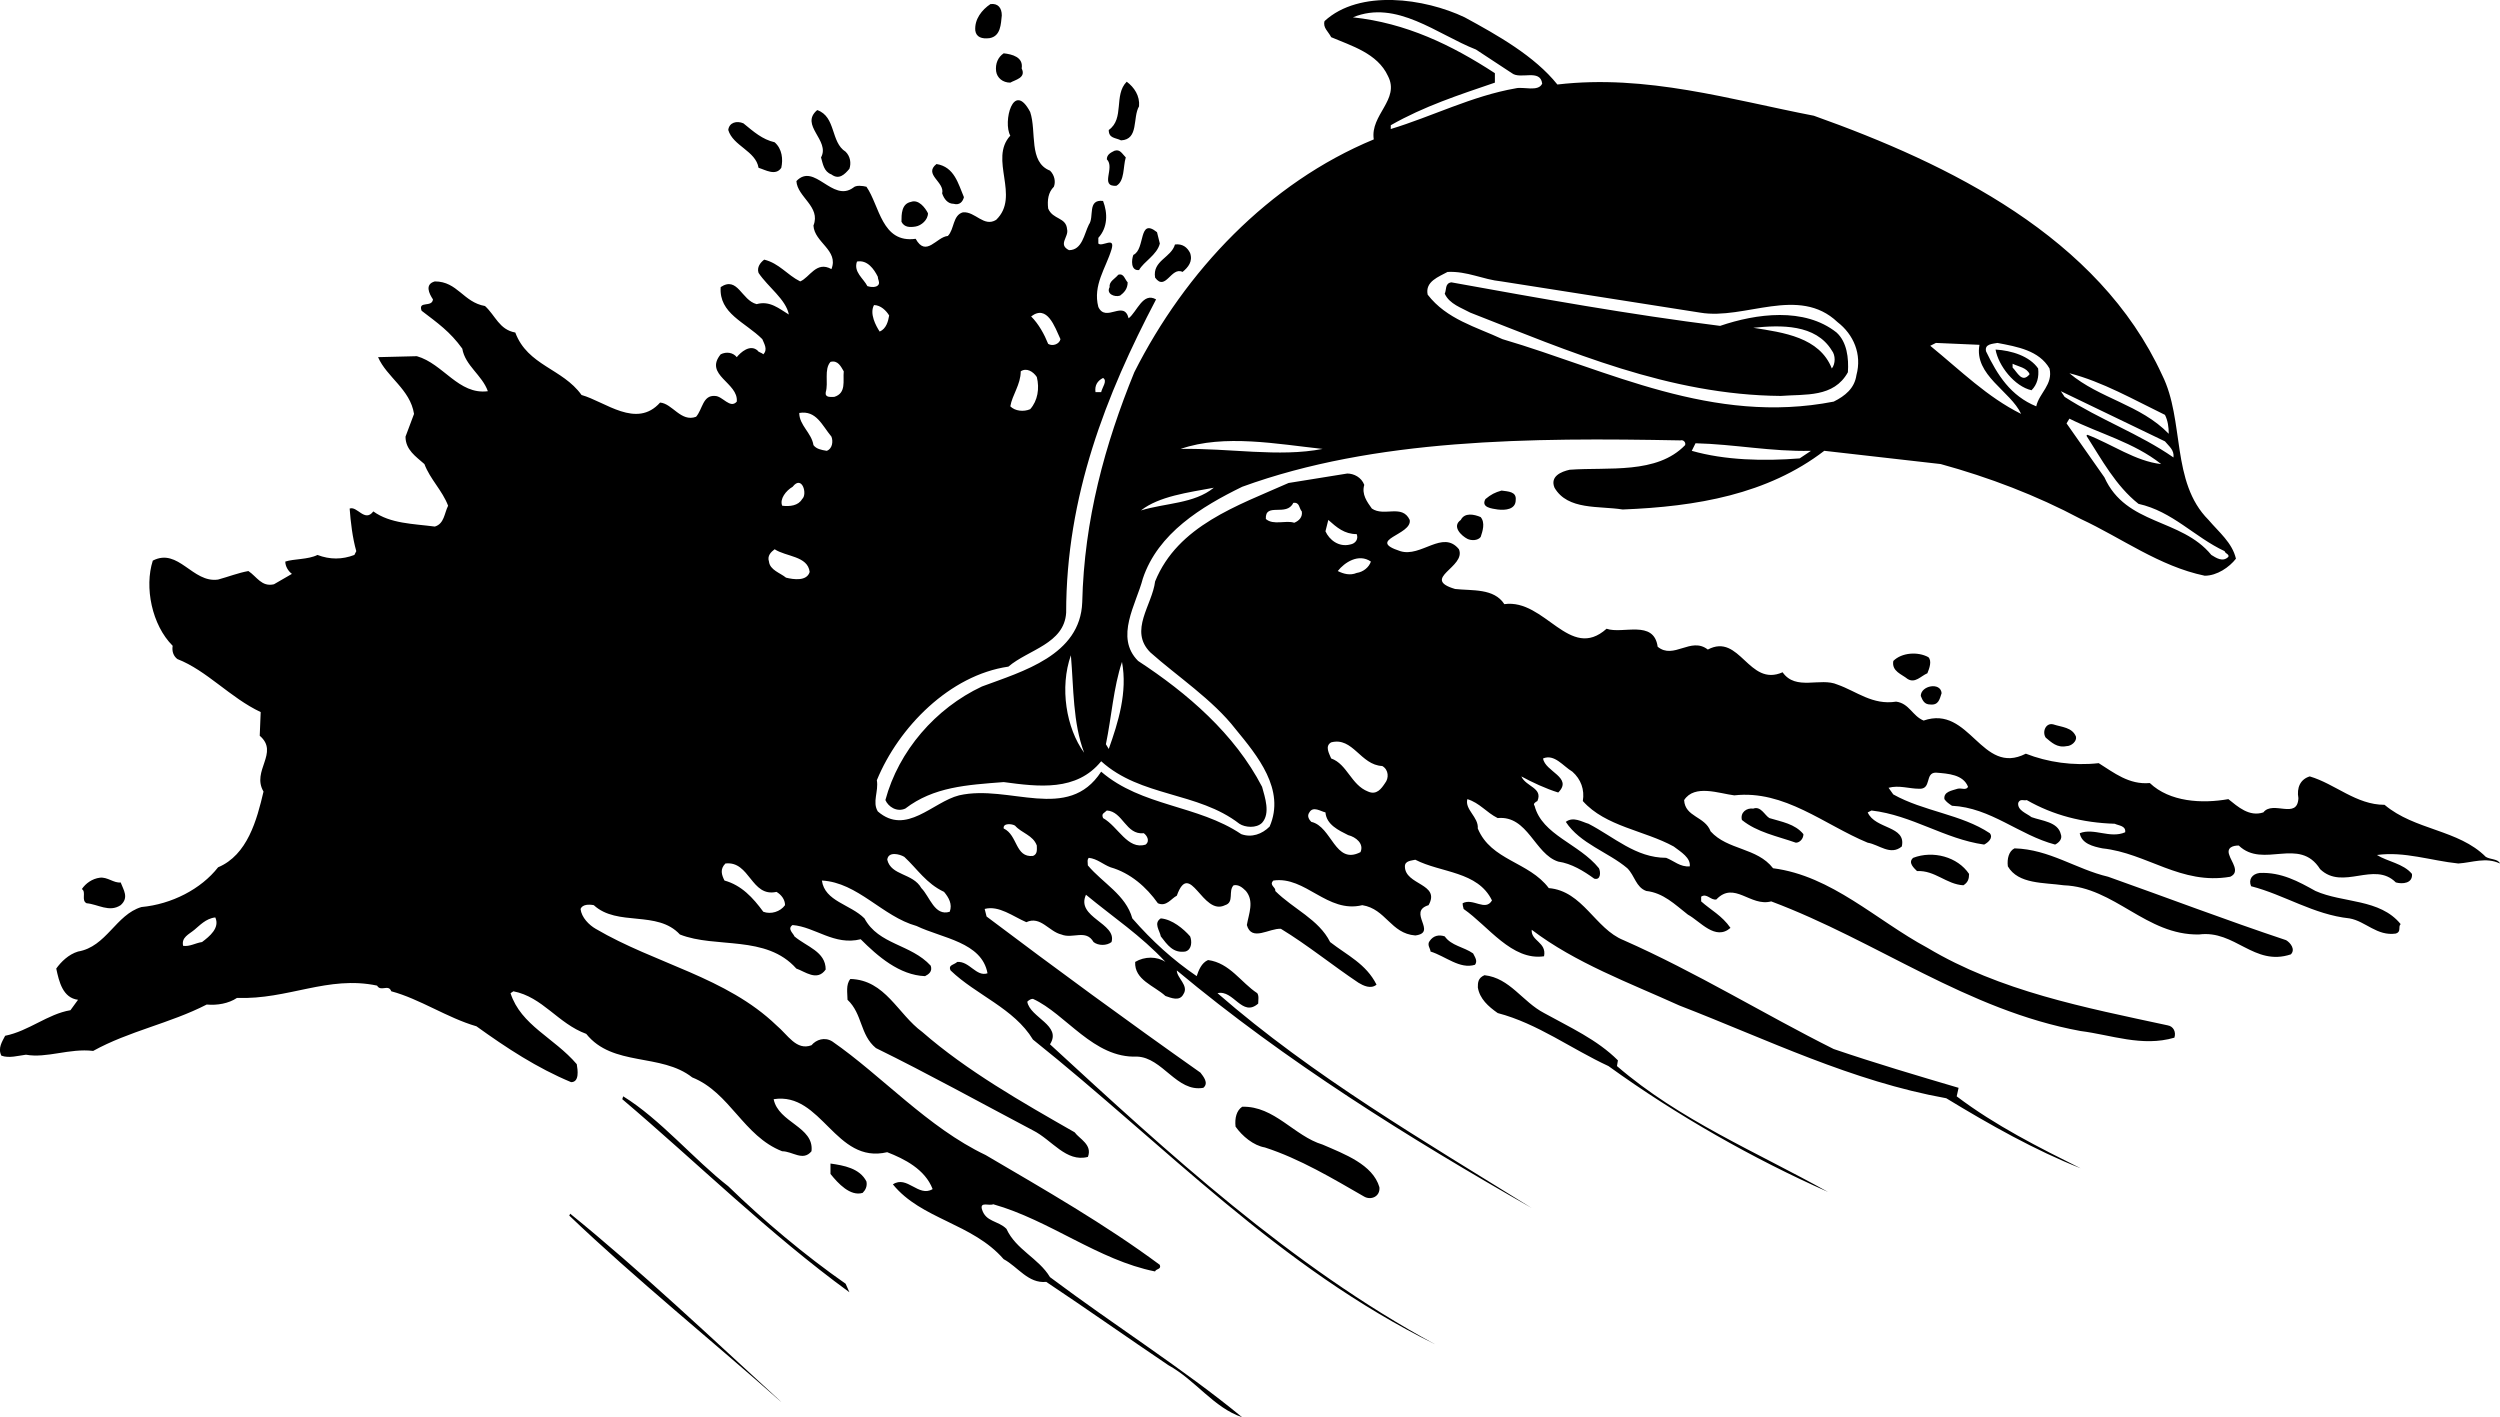 <?xml version="1.0" encoding="utf-8"?>
<!-- Generator: Adobe Illustrator 17.0.0, SVG Export Plug-In . SVG Version: 6.00 Build 0)  -->
<!DOCTYPE svg PUBLIC "-//W3C//DTD SVG 1.1//EN" "http://www.w3.org/Graphics/SVG/1.1/DTD/svg11.dtd">
<svg version="1.1" id="Layer_1" xmlns="http://www.w3.org/2000/svg" xmlns:xlink="http://www.w3.org/1999/xlink" x="0px" y="0px"
	 width="216px" height="122.446px" viewBox="0 0 216 122.446" enable-background="new 0 0 216 122.446" xml:space="preserve">
<path d="M98.003,32.163c-2.536,6.216-4.334,12.758-4.498,19.872c-0.163,4.58-5.151,5.97-8.666,7.278
	c-4.007,1.882-7.195,5.561-8.341,9.812c0.246,0.573,0.981,1.065,1.717,0.737c2.455-1.881,5.315-2.044,8.506-2.29
	c3.026,0.409,6.295,0.817,8.422-1.8c3.434,3.109,8.339,2.617,11.938,5.399c0.49,0.327,1.473,0.409,1.963-0.083
	c0.736-0.817,0.244-2.207,0-3.107c-2.371-4.58-6.461-8.095-10.712-10.877c-2.044-2.044-0.163-4.905,0.408-7.114
	c1.309-3.926,5.072-6.216,8.587-7.933c11.448-4.17,24.94-4.253,37.859-4.007c0.246-0.081,0.492,0.165,0.408,0.409
	c-2.451,2.536-6.622,1.882-9.975,2.127c-0.736,0.163-1.717,0.571-1.309,1.553c1.144,1.963,3.844,1.554,5.887,1.881
	c6.38-0.246,12.513-1.308,17.42-5.07l10.056,1.144c4.172,1.146,8.26,2.699,12.102,4.744c3.517,1.634,6.789,4.088,10.714,4.905
	c1.063,0,2.125-0.736,2.697-1.471c-0.325-1.39-1.471-2.29-2.371-3.353c-3.271-3.271-2.044-8.587-4.005-12.513
	c-5.48-11.94-18.399-18.237-30.093-22.406c-7.197-1.39-14.474-3.599-22.16-2.698c-1.963-2.454-5.153-4.253-8.014-5.807
	c-3.434-1.636-9.077-2.453-12.102,0.327c-0.164,0.573,0.327,0.9,0.573,1.392c1.717,0.736,4.005,1.39,4.905,3.353
	c1.063,2.044-1.554,3.353-1.225,5.478C109.615,15.808,102.418,23.414,98.003,32.163z M92.525,56.615
	c0.246,2.863,0.163,5.805,1.144,8.423C92.116,62.912,91.543,59.395,92.525,56.615z M95.796,64.711l-0.246-0.408
	c0.49-2.371,0.654-4.907,1.39-7.114C97.43,59.804,96.613,62.421,95.796,64.711z M155.489,39.606
	c-3.107,0.246-6.459,0.163-9.32-0.654l0.325-0.654c3.355,0.081,6.543,0.736,9.977,0.654L155.489,39.606z M192.206,47.62
	c0.079,0.246,0.408,0.246,0.325,0.49c-0.49,0.492-1.063,0.083-1.471-0.163c-2.617-3.19-7.36-2.536-9.239-6.705l-3.271-4.661
	l0.246-0.41c2.615,1.308,5.56,2.046,7.931,3.926c-2.209-0.244-4.251-1.717-6.378-2.534l-0.081,0.081
	c1.309,2.044,2.534,4.334,4.497,5.888C187.707,44.186,189.589,46.393,192.206,47.62z M187.053,35.845
	c0.246,0.49,0.327,1.063,0.327,1.634c-2.455-2.534-5.97-3.026-8.585-5.232C181.656,32.982,184.355,34.537,187.053,35.845z
	 M187.053,38.133c0.327,0.41,0.819,0.737,0.736,1.392c-2.942-2.046-6.378-3.272-9.404-5.234l-0.327-0.492L187.053,38.133z
	 M172.579,29.629c1.717,0.327,3.599,0.654,4.499,2.207c0.325,1.392-0.9,2.127-1.146,3.271c-2.209-0.898-3.353-2.698-4.334-4.743
	C171.435,29.711,172.171,29.711,172.579,29.629z M167.264,29.629l3.763,0.163c-0.492,2.617,2.696,4.007,3.597,5.97
	c-2.943-1.471-5.151-3.68-7.851-5.887L167.264,29.629z M146.902,27.012c3.844,0.654,8.506-2.371,11.858,0.817
	c1.39,1.065,2.125,2.782,1.636,4.58c-0.164,1.146-0.981,1.8-1.963,2.29c-10.469,2.044-19.462-2.699-28.622-5.397
	c-2.288-1.063-4.822-1.717-6.46-3.844c-0.244-1.144,0.983-1.552,1.717-1.963c1.717-0.081,3.026,0.654,4.663,0.819L146.902,27.012z
	 M120.163,10.82c2.863-1.636,5.888-2.617,8.995-3.68V6.323c-3.761-2.455-7.687-4.334-12.267-4.826
	c3.763-1.553,7.278,1.473,10.631,2.782l3.107,2.044c0.735,0.573,2.453-0.408,2.617,0.9c-0.327,0.736-1.636,0.244-2.29,0.409
	c-3.761,0.654-7.277,2.453-10.794,3.515L120.163,10.82L120.163,10.82z M98.576,44.103c1.555-1.225,4.089-1.552,6.297-1.963
	C103.156,43.532,100.701,43.449,98.576,44.103z M102.01,38.787c3.761-1.309,8.422-0.408,12.265,0
	C110.515,39.525,106.181,38.706,102.01,38.787z M85.492,3.297c0.981-0.165,0.981-1.227,1.063-1.963c0-0.654-0.327-1.063-0.981-0.981
	c-0.736,0.49-1.39,1.309-1.309,2.29C84.348,3.216,84.838,3.379,85.492,3.297z M86.065,6.158c0.081,0.573,0.571,0.982,1.225,0.982
	c0.409-0.244,1.392-0.409,0.982-1.225c0.164-0.982-0.819-1.227-1.553-1.309C86.228,4.933,85.982,5.504,86.065,6.158z M96.859,12.128
	c1.555-0.081,0.98-1.963,1.555-2.944c0.079-0.898-0.411-1.636-1.065-2.125c-1.144,1.144-0.165,3.19-1.553,4.172
	C95.796,11.966,96.367,11.884,96.859,12.128z M214.773,74.033c-2.371-2.371-6.131-2.29-8.748-4.497c-2.455,0-4.253-1.8-6.461-2.455
	c-0.817,0.246-1.144,0.982-0.982,1.882c-0.081,1.882-2.207,0.163-3.026,1.227c-1.225,0.408-2.207-0.492-3.025-1.146
	c-2.288,0.408-5.07,0.246-6.787-1.39c-1.798,0.165-3.107-0.9-4.415-1.717c-2.209,0.246-4.416-0.081-6.297-0.819
	c-3.843,1.963-4.824-4.251-8.831-2.861c-0.982-0.408-1.225-1.473-2.371-1.636c-2.044,0.327-3.434-0.9-5.07-1.471
	c-1.473-0.654-3.599,0.571-4.743-1.065c-2.944,1.309-3.68-3.434-6.461-1.963c-1.471-1.144-2.943,0.9-4.334-0.244
	c-0.325-2.371-3.026-1.065-4.414-1.555c-3.19,2.863-5.318-2.617-8.833-2.125c-0.898-1.392-2.78-1.146-4.253-1.309
	c-3.026-0.9,0.983-1.882,0.329-3.436c-1.392-1.717-3.272,0.737-5.072,0.164c-3.026-0.981,1.063-1.39,0.819-2.698
	c-0.654-1.39-2.207-0.246-3.271-0.981c-0.409-0.573-0.898-1.227-0.654-2.044c-0.244-0.654-0.898-0.981-1.471-0.981l-5.07,0.817
	c-4.417,1.963-9.568,3.68-11.531,8.506c-0.246,2.044-2.288,4.253-0.409,6.133c2.29,2.044,5.397,4.088,7.36,6.624
	c1.88,2.29,4.334,5.234,2.944,8.422c-0.654,0.654-1.554,0.981-2.453,0.654c-3.763-2.534-8.587-2.371-12.102-5.397
	c-2.863,4.416-7.933,1.063-12.267,2.044c-2.29,0.573-4.578,3.517-7.032,1.39c-0.492-0.817,0.083-1.717-0.081-2.698
	c1.881-4.578,6.295-9.077,11.367-9.812c1.717-1.473,4.824-1.963,4.989-4.661c0-10.058,3.434-18.81,7.768-27.068
	c-1.146-0.654-1.636,1.063-2.371,1.634c-0.408-1.634-1.963,0.41-2.617-0.98c-0.492-1.881,0.654-3.355,1.144-4.988
	c0.327-1.146-0.817-0.165-1.144-0.492v-0.49c0.817-0.9,0.817-2.127,0.408-3.19c-1.39-0.163-0.736,1.39-1.225,2.044
	c-0.41,0.819-0.575,2.209-1.717,2.209c-0.984-0.492,0-1.146-0.165-1.8c-0.081-1.063-1.227-0.817-1.636-1.798
	c-0.083-0.736,0-1.39,0.492-1.881c0.163-0.409,0.079-0.982-0.329-1.39c-1.88-0.736-1.144-3.353-1.717-5.07
	c-1.471-2.78-2.371,0.9-1.717,2.044c-1.88,2.044,0.9,5.234-1.225,7.278c-1.063,0.654-1.8-0.736-2.863-0.654
	c-0.9,0.246-0.736,1.471-1.309,2.044c-0.981,0.081-1.88,1.881-2.78,0.246c-2.944,0.409-3.109-2.863-4.253-4.498
	c-0.327-0.081-0.898-0.163-1.144,0.083c-1.8,1.307-3.353-2.209-4.907-0.573c0.081,1.39,2.127,2.207,1.473,3.843
	c0.081,1.473,2.207,2.128,1.553,3.763c-1.307-0.738-1.882,0.736-2.699,1.063c-1.144-0.573-1.798-1.554-3.107-1.882
	c-0.327,0.246-0.654,0.654-0.49,1.146c0.817,1.225,2.371,2.29,2.617,3.597c-0.819-0.49-1.638-1.225-2.782-0.898
	c-1.308-0.327-1.636-2.455-3.107-1.473c-0.164,2.29,2.126,3.026,3.597,4.499c0.164,0.408,0.492,0.9,0.083,1.309
	c-0.164-0.165-0.408-0.165-0.492-0.327c-0.654-0.573-1.471,0.163-1.798,0.573c-0.327-0.41-0.9-0.492-1.39-0.246
	c-1.471,1.798,1.555,2.453,1.39,4.088c-0.573,0.654-1.227-0.49-1.882-0.49c-1.063-0.083-1.063,1.144-1.634,1.798
	c-1.309,0.49-2.046-1.144-3.109-1.227c-2.044,2.29-4.743-0.081-6.787-0.654c-1.636-2.29-4.661-2.534-5.724-5.397
	c-1.39-0.246-1.717-1.471-2.617-2.29c-1.88-0.327-2.371-2.126-4.334-2.126c-0.9,0.246-0.49,1.063-0.162,1.554
	c-0.083,0.736-1.309,0.081-0.982,0.98c1.39,1.065,2.453,1.8,3.515,3.272c0.246,1.473,1.717,2.29,2.209,3.68
	c-2.534,0.327-3.843-2.371-6.134-3.026l-3.351,0.083c0.736,1.717,2.78,2.78,3.107,4.905l-0.736,1.963c0,1.146,0.9,1.717,1.634,2.371
	c0.492,1.309,1.554,2.29,2.046,3.599c-0.329,0.654-0.329,1.554-1.146,1.8c-1.88-0.246-3.842-0.246-5.314-1.309
	c-0.738,0.981-1.392-0.492-2.046-0.246c0.083,1.144,0.246,2.534,0.573,3.68l-0.165,0.327c-1.063,0.408-2.126,0.408-3.188,0
	c-0.817,0.408-2.044,0.327-2.78,0.573c0,0.408,0.246,0.817,0.571,1.063l-1.552,0.898c-1.065,0.246-1.473-0.652-2.207-1.144
	c-0.9,0.164-1.719,0.492-2.617,0.736c-2.209,0.327-3.434-2.78-5.643-1.636c-0.738,2.29-0.083,5.562,1.717,7.36
	c-0.083,0.492,0.081,0.9,0.408,1.146c2.534,0.981,4.58,3.353,7.197,4.58l-0.083,2.044c1.717,1.471-0.736,3.026,0.327,4.824
	c-0.573,2.455-1.39,5.48-3.924,6.543c-1.473,1.882-4.009,3.19-6.624,3.434c-2.207,0.654-3.026,3.436-5.478,3.844
	c-0.819,0.246-1.473,0.898-1.882,1.471c0.244,1.146,0.573,2.536,1.882,2.698l-0.654,0.9c-1.963,0.327-3.599,1.798-5.643,2.209
	c-0.246,0.49-0.654,1.063-0.327,1.717c0.654,0.246,1.471,0,2.125-0.081c1.798,0.327,3.761-0.573,5.807-0.327
	c3.105-1.719,6.622-2.373,9.81-4.007c0.9,0.081,1.882-0.083,2.617-0.573c4.417,0.163,7.851-1.963,12.102-1.063
	c0.329,0.571,0.983-0.165,1.227,0.49c2.453,0.654,4.824,2.29,7.36,3.026c2.617,1.882,5.232,3.599,8.179,4.826
	c0.734,0,0.571-1.065,0.488-1.554c-1.961-2.29-4.822-3.353-5.722-6.132l0.246-0.165c2.534,0.492,3.843,2.78,6.295,3.68
	c2.29,2.863,6.461,1.636,9.158,3.761c3.271,1.309,4.417,5.072,7.768,6.38c0.9,0,1.8,0.898,2.536,0
	c0.246-2.127-2.861-2.454-3.27-4.499c4.17-0.654,5.314,5.643,9.81,4.58c1.473,0.573,3.271,1.471,3.926,3.188
	c-1.225,0.737-2.209-1.225-3.434-0.408c2.455,3.026,6.868,3.353,9.568,6.461c1.225,0.654,2.126,2.125,3.68,1.963
	c3.434,2.288,7.031,4.824,10.548,7.195c2.371,1.309,3.926,3.68,6.378,4.499c-5.07-4.172-11.04-7.933-16.601-12.104
	c-0.98-1.636-2.942-2.371-3.761-4.17c-0.736-0.736-1.798-0.573-2.125-1.717c-0.164-0.654,0.654-0.246,0.981-0.41
	c4.905,1.392,9.077,4.826,13.982,5.807c0.083-0.246,0.573-0.164,0.408-0.573c-4.742-3.515-9.894-6.459-15.045-9.485
	c-4.988-2.371-8.995-6.87-13.248-9.814c-0.654-0.408-1.388-0.163-1.798,0.327c-1.309,0.492-2.044-0.9-3.026-1.717
	c-4.334-4.172-10.467-5.315-15.618-8.341c-0.573-0.327-1.227-0.981-1.309-1.717c0.163-0.408,0.736-0.408,1.144-0.327
	c2.044,1.88,5.478,0.408,7.441,2.534c3.109,1.227,7.443,0,10.058,2.944c0.736,0.246,1.798,1.146,2.536,0.081
	c0-1.553-1.636-1.961-2.7-2.861c-0.079-0.246-0.652-0.654-0.163-0.981c1.963,0.163,3.599,1.798,5.888,1.227
	c1.471,1.471,3.351,3.107,5.56,3.188c0.329-0.163,0.654-0.409,0.492-0.9c-1.717-1.88-4.497-1.798-5.726-4.088
	c-1.225-1.225-3.434-1.471-3.678-3.272c3.107,0.165,5.232,3.109,8.177,3.926c2.207,1.063,5.643,1.39,6.132,4.088
	c-0.979,0.327-1.554-1.063-2.617-0.981c-0.244,0.246-0.817,0.246-0.571,0.737c2.209,2.125,5.478,3.271,7.114,5.97
	c11.448,9.158,21.179,19.627,34.753,26.332c-12.511-6.789-23.059-16.52-33.281-25.923c1.063-1.636-1.717-2.29-1.963-3.68
	c0.164-0.165,0.329-0.246,0.492-0.246c2.863,1.309,5.234,5.153,8.995,4.988c2.207,0.081,3.434,3.107,5.724,2.698
	c0.492-0.409,0-0.982-0.246-1.309c-6.378-4.497-12.511-8.995-18.481-13.492l-0.164-0.654c1.229-0.327,2.455,0.654,3.6,1.144
	c1.225-0.573,1.961,0.819,3.026,1.063c0.979,0.41,2.125-0.49,2.78,0.654c0.409,0.327,1.144,0.327,1.553,0
	c0.49-1.636-3.107-2.125-2.207-4.088c2.371,1.963,4.742,3.517,6.868,5.805c-0.736-0.49-1.798-0.49-2.617,0
	c-0.081,1.554,1.636,2.046,2.617,2.944c0.492,0.164,1.225,0.492,1.554-0.163c0.49-0.736-0.573-1.39-0.573-2.044
	c9.404,7.849,20.035,14.473,30.664,20.525c-9.321-5.805-18.889-11.367-27.149-18.562c1.392-0.327,2.127,2.125,3.517,0.898
	c0-0.327,0.081-0.654-0.083-0.898c-1.388-0.9-2.371-2.617-4.251-2.863c-0.571,0.246-0.817,0.9-0.981,1.39
	c-2.044-1.39-3.844-3.026-5.561-4.988c-0.571-2.044-2.534-3.026-3.843-4.58c0-0.244-0.081-0.49,0.083-0.654
	c0.734,0.083,1.225,0.573,1.88,0.819c1.717,0.49,3.107,1.717,4.088,3.107c0.737,0.327,1.146-0.408,1.636-0.654
	c1.144-3.188,2.207,1.8,4.17,0.819c0.819-0.246,0.246-1.227,0.737-1.717c0.409-0.083,0.736,0.163,1.063,0.49
	c0.736,0.9,0.246,1.963,0.081,2.944c0.409,1.471,1.963,0.246,2.944,0.327c2.288,1.39,4.497,3.188,6.705,4.661
	c0.409,0.246,1.063,0.573,1.555,0.162c-0.9-1.798-2.536-2.534-4.009-3.68c-0.98-1.963-3.188-2.861-4.743-4.415
	c0.083-0.327-0.571-0.49-0.162-0.9c2.78-0.408,4.659,2.863,7.685,2.128c2.046,0.327,2.455,2.453,4.58,2.617
	c1.963-0.246-0.735-2.046,1.146-2.617c1.063-1.882-2.046-1.717-2.046-3.353c0-0.492,0.575-0.492,0.9-0.573
	c2.209,1.144,5.397,0.982,6.624,3.517c-0.573,0.98-1.636-0.246-2.536,0.244c0,0.246,0.083,0.408,0.083,0.492
	c2.125,1.471,4.17,4.497,6.951,4.088c0.244-1.227-1.146-1.308-1.065-2.29c3.761,2.863,8.424,4.58,12.757,6.543
	c7.605,2.944,14.884,6.541,23.06,8.014c3.761,2.29,7.685,4.497,11.611,6.051c-3.597-1.798-7.36-3.68-10.71-6.216l0.163-0.736
	c-3.597-1.063-7.197-2.125-10.794-3.353c-6.051-3.026-11.857-6.624-18.153-9.404c-2.455-0.982-3.517-4.253-6.46-4.499
	c-1.717-2.29-4.988-2.371-6.134-5.151c0.083-0.982-1.144-1.636-0.9-2.536c1.065,0.327,1.638,1.146,2.617,1.636
	c2.617-0.246,3.19,3.107,5.234,3.761c1.146,0.164,2.209,0.819,3.109,1.473c0.571,0.163,0.571-0.573,0.408-0.9
	c-1.717-2.125-4.907-2.861-5.561-5.397c-0.164-0.165,0.081-0.327,0.244-0.408c0.492-1.146-0.98-1.227-1.388-2.128
	c0.898,0.492,2.126,1.065,3.188,1.392c1.309-1.309-1.146-1.8-1.309-2.944c0.981-0.41,1.717,0.654,2.534,1.144
	c0.738,0.654,1.065,1.554,0.9,2.536c1.963,2.207,5.316,2.534,7.851,3.926c0.654,0.49,1.471,0.98,1.39,1.717
	c-0.819,0.081-1.39-0.492-2.044-0.737c-2.617,0-4.497-1.798-6.705-2.942c-0.573-0.164-1.309-0.654-1.963-0.164
	c1.225,1.881,3.68,2.617,5.316,4.007c0.654,0.654,0.736,1.636,1.636,1.963c1.471,0.164,2.453,1.146,3.597,2.044
	c1.063,0.573,2.371,2.29,3.68,1.146c-0.735-1.065-1.717-1.554-2.534-2.29v-0.408c0.49-0.327,0.817,0.327,1.309,0.244
	c1.555-1.636,2.943,0.654,4.743,0.164c9.158,3.434,16.926,9.404,26.738,11.202c2.617,0.327,5.316,1.392,8.097,0.573
	c0.163-0.49-0.083-0.982-0.573-1.063c-7.195-1.554-14.476-2.944-20.771-6.705c-4.415-2.372-8.258-6.216-13.33-6.87
	c-1.39-1.798-3.926-1.554-5.397-3.188c-0.49-1.309-2.209-1.227-2.288-2.7c0.898-1.39,3.026-0.571,4.334-0.409
	c4.332-0.49,7.768,2.536,11.527,4.09c0.983,0.163,1.963,1.144,2.946,0.327c0.408-1.8-2.292-1.473-2.946-2.944l0.329-0.165
	c3.515,0.409,6.297,2.455,9.731,2.944c0.325-0.163,0.817-0.573,0.49-0.981c-2.453-1.636-5.724-1.882-8.341-3.353l-0.408-0.573
	c0.9-0.244,1.8,0.083,2.617,0.083c1.144,0.081,0.49-1.392,1.471-1.392c1.063,0.083,2.371,0.164,2.78,1.227
	c-0.162,0.327-0.571,0.081-0.9,0.164c-0.488,0.163-1.225,0.244-1.142,0.898c0.162,0.246,0.408,0.408,0.654,0.573
	c3.351,0.163,5.805,2.536,8.912,3.353c0.327-0.163,0.654-0.49,0.49-0.9c-0.246-1.063-1.634-1.144-2.534-1.471
	c-0.408-0.327-1.227-0.573-1.146-1.227c0.165-0.408,0.492-0.162,0.738-0.246c2.288,1.309,4.824,1.963,7.604,2.046
	c0.327,0.163,0.982,0.163,0.9,0.736c-1.309,0.573-2.698-0.408-3.926,0.081c0.165,0.9,1.144,1.146,1.963,1.309
	c3.844,0.408,6.787,3.19,11.04,2.453c0.898-0.409,0.081-1.309-0.081-1.88c-0.246-0.654,0.325-0.819,0.817-0.819
	c2.125,2.044,5.234-0.817,7.033,2.044c1.963,1.881,4.661-0.736,6.541,1.146c0.573,0.163,1.473,0.081,1.392-0.736
	c-0.738-0.9-2.127-1.065-3.026-1.636c2.371-0.327,4.659,0.49,7.031,0.736c1.227-0.081,2.371-0.573,3.599,0
	C215.836,74.198,215.181,74.279,214.773,74.033z M95.304,32.655c0.408,0.246-0.081,0.817-0.163,1.227H94.65
	C94.569,33.309,94.813,32.901,95.304,32.655z M91.624,29.302c-0.081,0.408-0.654,0.654-1.063,0.408
	c-0.327-0.817-0.817-1.717-1.471-2.371C90.479,26.277,91.133,28.24,91.624,29.302z M88.191,32.082c0.492-0.327,1.063,0,1.39,0.492
	c0.244,0.982,0.081,2.044-0.573,2.78c-0.571,0.246-1.308,0.164-1.717-0.246C87.453,34.126,88.191,33.228,88.191,32.082z
	 M17.456,81.393c-0.571,0.083-1.063,0.411-1.634,0.327c-0.164-0.736,0.49-0.981,0.98-1.39c0.408-0.327,0.983-0.981,1.8-1.063
	C19.011,80.168,18.111,80.903,17.456,81.393z M68.483,42.059c0.817-1.063,1.309,0.654,0.817,1.063
	c-0.325,0.573-1.063,0.654-1.717,0.573C67.339,43.121,67.912,42.386,68.483,42.059z M65.949,78.776
	c-0.9-1.225-1.881-2.288-3.355-2.699c-0.244-0.49-0.408-0.981,0.083-1.471c2.125-0.246,2.209,2.944,4.415,2.453
	c0.41,0.246,0.735,0.654,0.735,1.146C67.42,78.776,66.603,79.022,65.949,78.776z M67.912,49.91c-0.492-0.409-1.392-0.654-1.473-1.39
	c-0.165-0.492,0.164-0.819,0.49-1.065c0.983,0.654,2.863,0.573,3.026,1.963C69.71,50.237,68.566,50.073,67.912,49.91z
	 M71.427,38.952c-0.49-0.081-0.898-0.165-1.144-0.492c-0.164-1.063-1.227-1.717-1.227-2.78c1.473-0.246,1.963,1.063,2.78,2.044
	C72,38.133,71.917,38.787,71.427,38.952z M72.081,34.291c-0.327,0-0.819,0.081-0.736-0.408c0.246-0.819-0.164-1.963,0.409-2.617
	c0.654-0.165,0.9,0.408,1.146,0.817C72.817,32.901,73.144,33.964,72.081,34.291z M74.044,22.597
	c0.898-0.165,1.471,0.654,1.798,1.309c0,0.244,0.163,0.408,0.083,0.654c-0.164,0.327-0.737,0.244-0.983,0.162
	C74.617,24.068,73.717,23.495,74.044,22.597z M75.515,26.358c0.573,0,1.065,0.49,1.308,0.9c-0.081,0.49-0.244,1.144-0.819,1.39
	C75.68,28.156,75.107,27.094,75.515,26.358z M82.056,78.776c-1.309,0.41-1.717-1.307-2.451-2.044
	c-0.737-1.309-2.617-1.063-2.946-2.453c0.083-0.736,1.063-0.492,1.473-0.246c1.144,1.063,1.882,2.29,3.434,3.026
	C81.977,77.551,82.302,78.124,82.056,78.776z M89.253,73.952c-1.554,0.163-1.309-1.798-2.534-2.371
	c-0.083-0.492,0.734-0.409,0.98-0.246c0.573,0.654,1.554,0.819,1.881,1.717C89.58,73.379,89.662,73.788,89.253,73.952z
	 M98.984,72.971c-1.555,0.49-2.371-1.554-3.68-2.29c-0.163-0.408,0.083-0.408,0.327-0.654c1.39,0.081,1.636,2.127,3.19,1.963
	C99.066,72.154,99.393,72.644,98.984,72.971z M118.446,48.52c-0.163,0.49-0.654,0.898-1.227,0.981
	c-0.573,0.244-1.144,0.081-1.636-0.164C116.156,48.602,117.383,47.783,118.446,48.52z M114.766,44.922
	c0.736,0.654,1.39,1.225,2.453,1.225c0.164,0.41-0.081,0.819-0.573,0.9c-0.98,0.246-1.798-0.408-2.126-1.144L114.766,44.922z
	 M111.822,45.167c-0.736-0.246-1.798,0.244-2.453-0.327c-0.083-1.473,1.798-0.165,2.371-1.392c0.571-0.081,0.492,0.492,0.736,0.738
	C112.558,44.676,112.232,45.003,111.822,45.167z M117.546,73.625c-2.209,1.144-2.453-2.209-4.251-2.617
	c-0.165-0.163-0.408-0.49-0.165-0.817c0.327-0.573,0.982-0.083,1.39,0c0.083,1.063,1.146,1.552,1.963,1.963
	C117.138,72.316,117.873,72.889,117.546,73.625z M119.672,67.655c-0.325,0.492-0.734,1.063-1.471,0.736
	c-1.471-0.571-1.798-2.371-3.188-2.861c-0.164-0.41-0.573-1.065,0-1.39c1.88-0.492,2.534,1.961,4.415,2.044
	C120.001,66.511,120.001,67.247,119.672,67.655z M70.937,13.601c0.163,0.571,0.244,1.225,0.898,1.471
	c0.654,0.492,1.144,0,1.554-0.49c0.165-0.492,0.081-1.065-0.327-1.473c-1.309-0.817-0.817-3.026-2.454-3.599
	C69.056,10.82,71.754,12.128,70.937,13.601z M65.54,14.499c0.571,0.165,1.471,0.738,1.963,0c0.163-0.735,0.079-1.636-0.575-2.207
	c-1.063-0.246-1.798-0.9-2.697-1.636c-0.573-0.246-1.227-0.081-1.309,0.573C63.332,12.62,65.294,13.028,65.54,14.499z M96.45,16.054
	c0.734-0.409,0.571-1.636,0.817-2.453c-0.327-0.327-0.492-0.737-0.982-0.573c-0.327,0.163-0.654,0.327-0.654,0.736
	C96.367,14.499,94.977,16.135,96.45,16.054z M81.402,16.708c0.165,0.492,0.492,0.9,0.983,0.9c0.571,0.163,0.817-0.246,0.898-0.573
	c-0.49-1.144-0.817-2.617-2.371-2.863C79.768,15.072,81.648,15.727,81.402,16.708z M79.114,19.571
	c0.492-0.083,1.063-0.573,1.063-1.146c-0.246-0.49-0.817-1.225-1.471-0.981c-0.819,0.164-0.819,1.063-0.819,1.717
	C78.132,19.653,78.622,19.653,79.114,19.571z M97.922,22.024c-0.163,0.408-0.246,1.39,0.492,1.309
	c0.408-0.736,1.552-1.309,1.796-2.29l-0.244-0.982C98.33,18.752,98.984,21.534,97.922,22.024z M99.801,23.987
	c0.9,1.227,1.392-0.982,2.371-0.492c0.492-0.409,0.9-0.898,0.654-1.634c-0.246-0.492-0.654-0.819-1.309-0.738
	C101.193,22.27,99.555,22.514,99.801,23.987z M96.776,25.541c0.329-0.246,0.654-0.573,0.654-1.146
	c-0.246-0.246-0.325-0.817-0.817-0.654c-0.246,0.327-0.817,0.573-0.738,1.063C95.55,25.376,96.286,25.704,96.776,25.541z
	 M124.825,25.376c0.408,0.9,1.473,1.227,2.207,1.636c8.587,3.353,17.174,7.114,26.821,7.197c2.126-0.165,4.58,0.163,5.805-2.046
	c0.083-1.225-0.08-2.615-0.98-3.434c-2.78-2.207-6.951-1.636-10.06-0.573c-7.848-0.982-15.536-2.371-23.221-3.761
	C124.825,24.477,124.989,25.049,124.825,25.376z M158.27,30.284c0.325,0.409,0.325,1.144,0,1.553
	c-1.065-2.698-4.172-3.107-6.789-3.516C153.853,28.075,156.878,27.994,158.27,30.284z M175.524,33.718
	c0.49-0.49,0.654-1.144,0.571-1.882c-0.735-1.063-2.288-1.553-3.68-1.634C172.661,31.592,174.052,33.39,175.524,33.718z
	 M173.888,31.428c0.49,0.246,1.227,0.327,1.471,0.9c-0.654,0.817-1.063-0.164-1.471-0.573V31.428z M128.34,43.121
	c-0.408,0.738,0.573,0.819,1.063,0.9c0.654,0.081,1.554,0,1.554-0.817c0.083-0.738-0.654-0.738-1.225-0.819
	C129.159,42.55,128.831,42.713,128.34,43.121z M126.214,44.922c-0.817,0.573,0.083,1.39,0.571,1.636
	c0.329,0.163,0.9,0.163,1.146-0.164c0.163-0.49,0.408-1.225,0-1.717C127.36,44.43,126.541,44.267,126.214,44.922z M166.609,56.778
	c-0.9-0.49-2.288-0.408-3.026,0.327c-0.163,0.9,0.738,1.146,1.227,1.554c0.654,0.409,1.144-0.246,1.717-0.49
	C166.693,57.76,166.937,57.105,166.609,56.778z M166.772,60.868c0.737,0.081,0.819-0.492,0.983-0.981
	c-0.083-0.981-1.8-0.654-1.8,0.244C166.118,60.541,166.283,60.868,166.772,60.868z M176.749,63.73c0.492,0.41,0.983,0.9,1.8,0.736
	c0.409,0,0.9-0.409,0.817-0.817c-0.327-0.817-1.225-0.817-1.963-1.063C176.749,62.421,176.424,63.24,176.749,63.73z M151.482,69.864
	c-0.571-0.083-1.144,0.327-0.981,0.982c1.309,1.063,3.027,1.39,4.661,1.963c0.327,0,0.654-0.327,0.654-0.737
	c-0.736-0.898-1.88-1.063-2.942-1.39C152.463,70.435,152.136,69.618,151.482,69.864z M197.52,81.231
	c-5.151-1.717-10.302-3.68-15.374-5.48c-2.78-0.654-5.068-2.371-8.093-2.453c-0.492,0.246-0.654,0.9-0.575,1.554
	c0.9,1.553,3.109,1.39,4.826,1.636c4.415,0.163,7.114,4.334,11.694,4.251c3.107-0.409,4.743,2.782,7.931,1.719
	C198.336,82.047,197.928,81.476,197.52,81.231z M165.301,74.115c-0.49,0.41,0.083,0.9,0.329,1.146
	c1.553-0.081,2.534,1.144,4.005,1.227c0.408-0.246,0.492-0.573,0.492-0.981C169.143,74.033,167.018,73.46,165.301,74.115z
	 M200.054,76.978c-1.471-0.817-2.942-1.636-4.822-1.555c-0.654,0.083-0.984,0.573-0.737,1.146c2.863,0.736,5.397,2.453,8.506,2.78
	c1.388,0.246,2.371,1.554,4.005,1.309c0.492-0.163,0.165-0.573,0.409-0.817C205.617,77.632,202.427,78.04,200.054,76.978z
	 M7.48,78.04c0.983,0.083,1.963,0.819,2.946,0.165c0.734-0.654,0.244-1.309,0-1.963c-0.573,0.081-1.146-0.492-1.8-0.408
	c-0.654,0.081-1.225,0.49-1.554,0.981C7.48,77.059,6.992,77.796,7.48,78.04z M100.293,79.349c-0.654,0.408-0.083,1.063,0,1.554
	c0.571,0.736,1.063,1.471,2.125,1.309c0.573-0.165,0.573-0.9,0.409-1.309C102.256,80.249,101.274,79.43,100.293,79.349z
	 M124.825,80.903c-0.49-0.164-0.981-0.081-1.309,0.409c-0.246,0.327,0.081,0.654,0.081,0.9c1.309,0.408,2.536,1.553,3.842,1.144
	c0.246-0.327,0-0.654-0.163-0.981C126.46,81.803,125.398,81.72,124.825,80.903z M139.788,91.616
	c-1.798-1.798-4.17-2.863-6.376-4.088c-1.882-0.981-2.946-3.025-5.153-3.271c-0.573,0.246-0.573,0.654-0.573,1.063
	c0.165,0.981,0.9,1.636,1.717,2.209c3.434,0.898,6.38,3.107,9.568,4.58c5.888,4.251,12.511,8.014,18.97,10.875
	c-6.132-3.434-12.838-6.214-18.235-10.875L139.788,91.616z M92.85,97.831c-4.578-2.617-9.321-5.315-13.165-8.668
	c-2.125-1.554-3.188-4.499-6.214-4.58c-0.408,0.49-0.246,1.227-0.246,1.798c1.309,1.227,1.063,3.026,2.454,4.172
	c4.497,2.207,9.077,4.742,13.574,7.114c1.636,0.819,2.863,2.782,4.742,2.29C94.404,98.894,93.26,98.402,92.85,97.831z
	 M62.923,102.493c-2.944-2.29-5.888-5.807-9.077-7.77l-0.083,0.246c6.459,5.48,12.675,11.613,19.626,16.682l-0.327-0.736
	C69.546,108.462,65.949,105.437,62.923,102.493z M107.325,95.623c-0.49,0.327-0.654,0.981-0.573,1.717
	c0.573,0.819,1.554,1.636,2.534,1.8c3.026,0.981,5.888,2.698,8.587,4.251c0.573,0.327,1.39,0,1.308-0.817
	c-0.573-1.963-3.026-2.863-4.907-3.68C111.822,98.159,110.105,95.541,107.325,95.623z M71.754,100.53v0.898
	c0.654,0.819,1.717,1.963,2.78,1.636c0.246-0.244,0.409-0.571,0.327-0.982C74.288,100.938,72.9,100.692,71.754,100.53z
	 M49.266,104.864l-0.081,0.163c5.641,5.399,12.511,10.958,18.318,16.111l-0.165-0.164C61.531,115.658,55.318,109.771,49.266,104.864
	z"/>
</svg>
